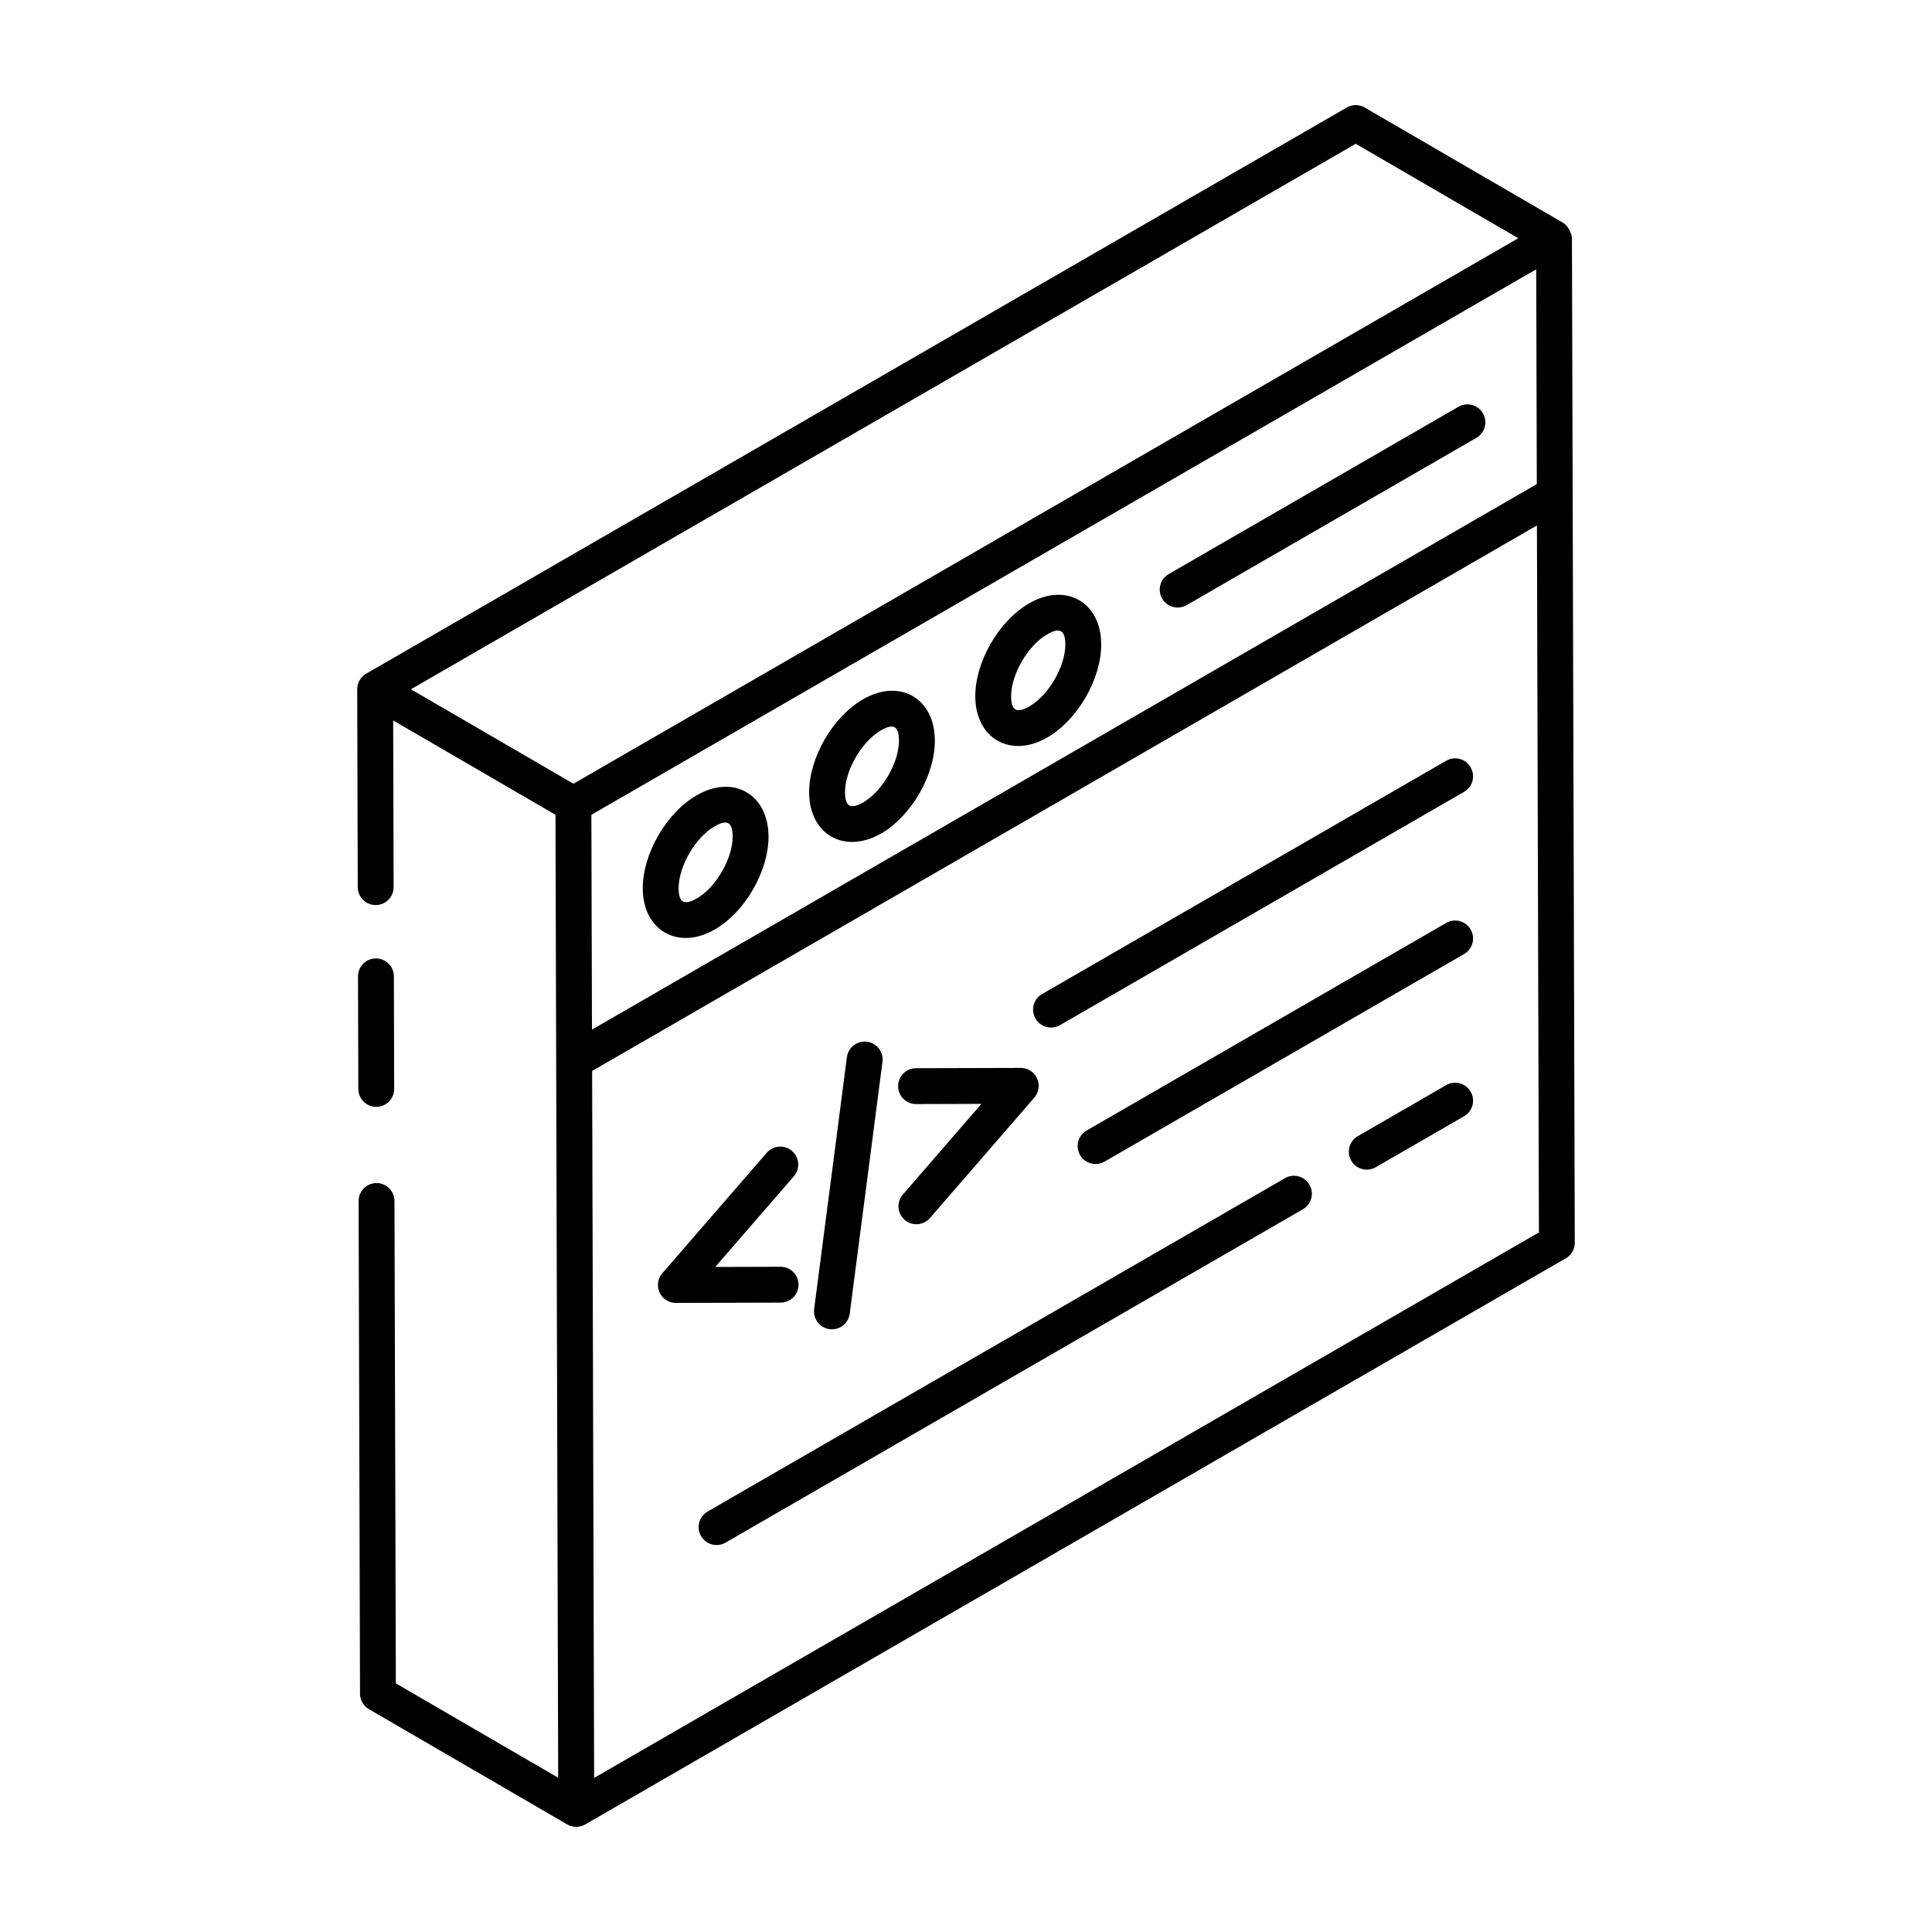 <?xml version="1.0" encoding="UTF-8"?>
<!-- Uploaded to: ICON Repo, www.iconrepo.com, Generator: ICON Repo Mixer Tools -->
<svg fill="#000000" width="800px" height="800px" version="1.1" viewBox="144 144 512 512" xmlns="http://www.w3.org/2000/svg">
 <g>
  <path d="m243.72 437.33c2.629-0.008 4.754-2.141 4.742-4.766l-0.082-29.828c-0.008-2.617-2.137-4.738-4.754-4.738h-0.008c-2.629 0.008-4.754 2.141-4.742 4.766l0.082 29.828c0.008 2.617 2.137 4.738 4.754 4.738z"/>
  <path d="m238.81 379.11c0.008 2.617 2.137 4.738 4.754 4.738h0.008c2.629-0.008 4.754-2.141 4.742-4.766l-0.121-44.156c1.699 0.988 45.723 26.574 43.016 25 0.93 330.46 0.566 202.31 0.715 255.19l-43.02-25.004-0.363-127.85c-0.008-2.617-2.137-4.738-4.754-4.738h-0.008c-2.629 0.008-4.754 2.141-4.742 4.766l0.371 130.57c0.008 1.691 0.902 3.25 2.367 4.094 0.961 0.559 53.512 31.098 52.547 30.539 0.004 0.004 0.008 0.008 0.012 0.012 1.465 0.844 3.277 0.84 4.742-0.004l259.88-150.04c1.477-0.855 2.387-2.426 2.375-4.133-0.055-18.852-0.734-260.5-0.75-266.2-0.004-0.953-0.824-3.199-2.367-4.094l-0.012-0.008c-24.883-14.461-53.75-31.238-52.531-30.531-1.457-0.855-3.285-0.855-4.762-0.008l-259.87 150.05c-1.484 0.859-2.375 2.441-2.375 4.113 0 0.004 0.004 0.004 0.004 0.008s-0.004 0.004-0.004 0.008zm313.02 91.496-250.38 144.56-0.527-187.35 250.38-144.56zm-0.559-198.31c-58.871 33.988-191.27 110.43-250.39 144.56-0.004-0.965-0.168-59.379-0.16-56.926l67.645-39.055 182.75-105.51zm-47.984-90.191 43.07 25.031-250.39 144.56-43.07-25.031z"/>
  <path d="m458.47 304.37 76.789-44.336c2.273-1.312 3.055-4.219 1.734-6.492-1.309-2.285-4.223-3.059-6.488-1.742l-76.789 44.336c-2.273 1.312-3.055 4.219-1.734 6.492 1.293 2.266 4.199 3.055 6.488 1.742z"/>
  <path d="m358.43 354c0.02 11.133 9.355 16.488 19.105 10.867 8.004-4.621 14.25-15.445 14.211-24.648-0.02-11.184-9.324-16.535-19.047-10.895-8.023 4.633-14.289 15.473-14.27 24.676zm19.02-16.441c3.684-2.117 4.773-0.758 4.789 2.691 0.02 5.805-4.398 13.461-9.461 16.379-3.234 1.863-4.828 1.285-4.848-2.66-0.012-5.805 4.434-13.477 9.52-16.41z"/>
  <path d="m328.61 354.77c-8.02 4.633-14.285 15.469-14.27 24.676 0.02 11.102 9.336 16.5 19.105 10.867 8.004-4.617 14.238-15.441 14.223-24.652-0.039-11.184-9.332-16.523-19.059-10.891zm0.082 27.305c-3.211 1.855-4.828 1.293-4.848-2.66-0.02-5.805 4.43-13.48 9.516-16.414 3.156-1.816 4.781-1.379 4.801 2.688 0.02 5.809-4.41 13.469-9.469 16.387z"/>
  <path d="m421.56 339.43c8.02-4.633 14.285-15.465 14.27-24.664-0.02-11.199-9.355-16.5-19.094-10.875-8.031 4.629-14.297 15.465-14.277 24.68 0.035 11.168 9.395 16.477 19.102 10.859zm-0.074-27.305c3.34-1.934 4.82-1.195 4.836 2.664 0.02 5.805-4.43 13.473-9.516 16.406-3.203 1.84-4.828 1.32-4.848-2.66-0.016-5.809 4.441-13.477 9.527-16.41z"/>
  <path d="m484.53 456.23-153.01 88.348c-2.273 1.312-3.055 4.219-1.734 6.492 1.293 2.266 4.203 3.055 6.488 1.742l153.01-88.348c2.273-1.312 3.055-4.219 1.734-6.492-1.309-2.289-4.223-3.055-6.488-1.742z"/>
  <path d="m527.25 431.57-23.422 13.527c-2.273 1.312-3.055 4.219-1.734 6.492 1.293 2.266 4.203 3.055 6.488 1.742l23.422-13.523c2.273-1.312 3.055-4.219 1.734-6.492-1.309-2.297-4.215-3.062-6.488-1.746z"/>
  <path d="m527.25 388.59-95.289 55.016c-2.273 1.312-3.055 4.219-1.734 6.492 1.293 2.266 4.203 3.055 6.488 1.742l95.289-55.016c2.273-1.312 3.055-4.219 1.734-6.492-1.309-2.289-4.215-3.059-6.488-1.742z"/>
  <path d="m424.91 415.67 107.09-61.828c2.273-1.312 3.055-4.219 1.734-6.492-1.309-2.289-4.215-3.051-6.488-1.742l-107.09 61.828c-2.273 1.312-3.055 4.219-1.734 6.492 1.293 2.266 4.199 3.055 6.488 1.742z"/>
  <path d="m323.11 489.29h0.008l27.758-0.078c2.629-0.008 4.754-2.141 4.742-4.766-0.008-2.617-2.137-4.738-4.754-4.738-1.273 0.004-18.297 0.055-17.32 0.051l20.832-24.027c1.719-1.988 1.504-4.984-0.484-6.707-1.988-1.719-4.984-1.504-6.703 0.477l-27.672 31.926c-1.215 1.41-1.504 3.402-0.723 5.098 0.773 1.684 2.461 2.766 4.316 2.766z"/>
  <path d="m386.76 436.59c1.273-0.004 18.297-0.055 17.32-0.051l-20.82 24.031c-1.719 1.988-1.504 4.988 0.484 6.707 2.008 1.742 5.008 1.477 6.703-0.477l27.664-31.926c1.215-1.41 1.504-3.402 0.723-5.098-0.77-1.691-2.461-2.769-4.316-2.769-1.613 0.004-28.742 0.082-27.766 0.078-2.629 0.008-4.754 2.141-4.742 4.766 0.004 2.617 2.133 4.738 4.75 4.738z"/>
  <path d="m364.48 496.28c2.348 0 4.391-1.746 4.707-4.141l8.68-66.75c0.336-2.606-1.504-4.988-4.102-5.324-2.57-0.336-4.984 1.496-5.328 4.098l-8.68 66.75c-0.367 2.848 1.848 5.367 4.723 5.367z"/>
 </g>
</svg>